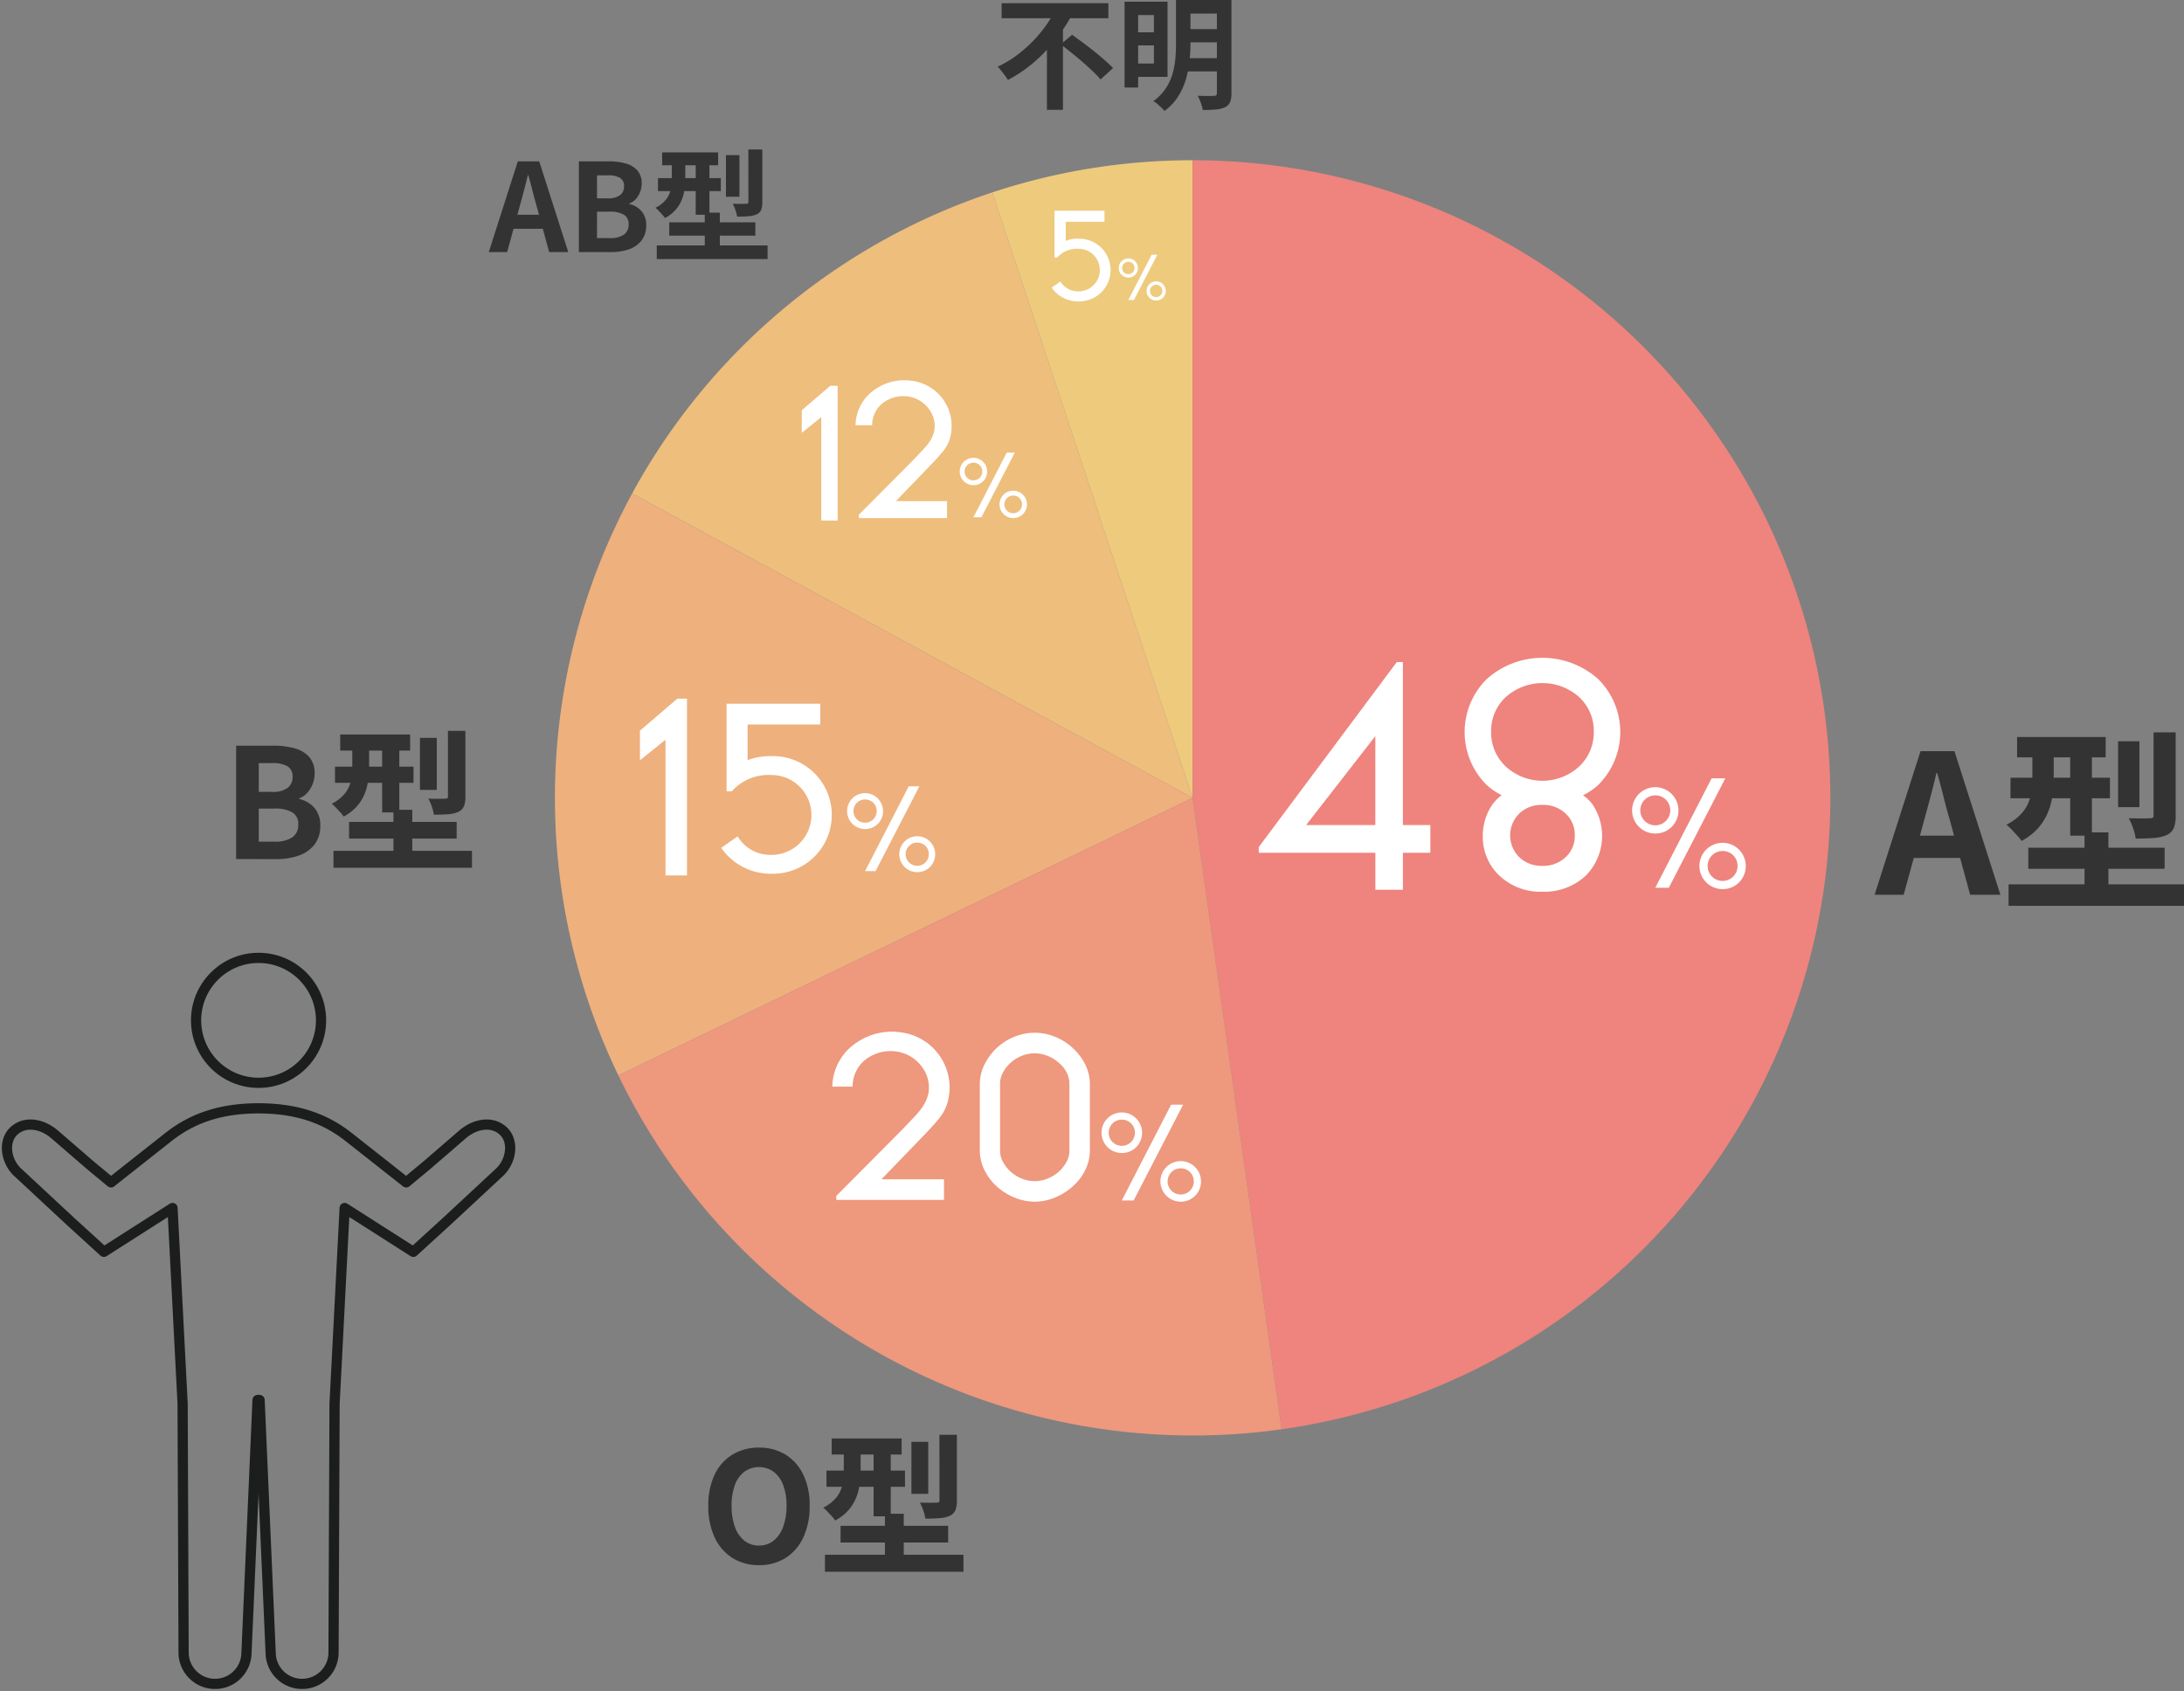 <svg xmlns="http://www.w3.org/2000/svg" xmlns:xlink="http://www.w3.org/1999/xlink" width="428.083" height="331.529" viewBox="0 0 428.083 331.529">
  <rect x="0" y="0" width="428.083" height="331.529" fill="#808080" stroke="none"/>
  <defs>
    <clipPath id="clip-path">
      <rect id="長方形_3074" data-name="長方形 3074" width="250" height="250" fill="none"/>
    </clipPath>
    <clipPath id="clip-path-2">
      <rect id="長方形_3075" data-name="長方形 3075" width="101.361" height="145.113" fill="none"/>
    </clipPath>
  </defs>
  <g id="グループ_7185" data-name="グループ 7185" transform="translate(-738.234 -4157.584)">
    <g id="グループ_7184" data-name="グループ 7184">
      <g id="グループ_7183" data-name="グループ 7183">
        <path id="パス_34140" data-name="パス 34140" d="M23.669,44l9.006-28.158h6.65L48.331,44H42.4l-3.99-14.668q-.646-2.2-1.235-4.579t-1.235-4.617h-.152q-.532,2.28-1.159,4.636T33.4,29.332L29.369,44Zm5.586-7.22V32.41H42.631v4.37ZM51.6,13.068H68.965v3.99H51.6Zm-1.292,7.98H69.8v4.028H50.307Zm-.38,20.9h34.39v4.218H49.927ZM53.8,34.766H80.517v4.142H53.8Zm8.208-20.14h4.256V32.41H62.011Zm2.812,17.138H69.5v13.3H64.823ZM71.4,13.9h4.18v12.92H71.4Zm6.954-1.748h4.332v16.3a6.559,6.559,0,0,1-.361,2.432A2.8,2.8,0,0,1,80.9,32.3a8.028,8.028,0,0,1-2.546.57q-1.482.114-3.5.114a10.593,10.593,0,0,0-.513-2.033,11.554,11.554,0,0,0-.855-1.957q1.292.038,2.527.038t1.615-.038a1,1,0,0,0,.589-.114.658.658,0,0,0,.133-.494ZM54.6,14.664h4.18v6.8a20.722,20.722,0,0,1-.475,4.294A11.748,11.748,0,0,1,56.463,30a11.344,11.344,0,0,1-3.99,3.439,9.488,9.488,0,0,0-.855-1.064q-.551-.608-1.14-1.216a11.134,11.134,0,0,0-.969-.912,9.608,9.608,0,0,0,3.382-2.679,7.81,7.81,0,0,0,1.387-3.078,15.972,15.972,0,0,0,.323-3.135Z" transform="translate(1082 4289)" fill="#333"/>
        <path id="パス_34144" data-name="パス 34144" d="M40,35.42a9.569,9.569,0,0,1-5.175-1.395A9.4,9.4,0,0,1,31.33,30.02a14.233,14.233,0,0,1-1.26-6.24,13.766,13.766,0,0,1,1.26-6.15,9.167,9.167,0,0,1,3.495-3.9A9.812,9.812,0,0,1,40,12.38a9.708,9.708,0,0,1,5.19,1.365,9.318,9.318,0,0,1,3.48,3.9,13.669,13.669,0,0,1,1.26,6.135,14.233,14.233,0,0,1-1.26,6.24,9.434,9.434,0,0,1-3.48,4.005A9.549,9.549,0,0,1,40,35.42Zm0-3.84a4.484,4.484,0,0,0,2.865-.96,6.09,6.09,0,0,0,1.875-2.715,11.7,11.7,0,0,0,.66-4.125,11.207,11.207,0,0,0-.66-4.065,5.8,5.8,0,0,0-1.875-2.61,4.943,4.943,0,0,0-5.73,0,5.7,5.7,0,0,0-1.86,2.61,11.443,11.443,0,0,0-.645,4.065,11.951,11.951,0,0,0,.645,4.125,5.99,5.99,0,0,0,1.86,2.715A4.484,4.484,0,0,0,40,31.58Zm14.25-21H67.96v3.15H54.25Zm-1.02,6.3H68.62v3.18H53.23Zm-.3,16.5H80.08v3.33H52.93Zm3.06-5.67H77.08v3.27H55.99Zm6.48-15.9h3.36V25.85H62.47Zm2.22,13.53h3.69v10.5H64.69Zm5.19-14.1h3.3v10.2h-3.3Zm5.49-1.38h3.42V22.73a5.178,5.178,0,0,1-.285,1.92,2.21,2.21,0,0,1-1.125,1.11,6.338,6.338,0,0,1-2.01.45q-1.17.09-2.76.09a8.363,8.363,0,0,0-.4-1.6,9.122,9.122,0,0,0-.675-1.545q1.02.03,2,.03t1.275-.03a.789.789,0,0,0,.465-.09.52.52,0,0,0,.105-.39ZM56.62,11.84h3.3v5.37a16.359,16.359,0,0,1-.375,3.39,9.275,9.275,0,0,1-1.455,3.345,8.956,8.956,0,0,1-3.15,2.715,7.49,7.49,0,0,0-.675-.84q-.435-.48-.9-.96a8.79,8.79,0,0,0-.765-.72,7.586,7.586,0,0,0,2.67-2.115,6.165,6.165,0,0,0,1.095-2.43,12.61,12.61,0,0,0,.255-2.475Z" transform="translate(847 4429)" fill="#333"/>
        <path id="パス_34143" data-name="パス 34143" d="M32.515,35V12.77h7.35a15.144,15.144,0,0,1,4.1.51,5.857,5.857,0,0,1,2.88,1.71A4.75,4.75,0,0,1,47.9,18.26a5.514,5.514,0,0,1-.375,2,5.663,5.663,0,0,1-1.035,1.725,3.986,3.986,0,0,1-1.62,1.11v.12a5.587,5.587,0,0,1,2.97,1.725,5.085,5.085,0,0,1,1.17,3.525,5.831,5.831,0,0,1-1.125,3.675,6.625,6.625,0,0,1-3.06,2.16,12.784,12.784,0,0,1-4.4.705Zm4.44-13.17h2.61a4.773,4.773,0,0,0,3.06-.8,2.608,2.608,0,0,0,.96-2.115,2.3,2.3,0,0,0-.99-2.1,5.68,5.68,0,0,0-3-.63h-2.64Zm0,9.75h3.09a6.052,6.052,0,0,0,3.465-.825,2.909,2.909,0,0,0,1.185-2.565,2.563,2.563,0,0,0-1.185-2.355,6.641,6.641,0,0,0-3.465-.735h-3.09Zm15.96-21h13.71v3.15H52.915Zm-1.02,6.3h15.39v3.18H51.9Zm-.3,16.5h27.15v3.33H51.6Zm3.06-5.67h21.09v3.27H54.655Zm6.48-15.9H64.5V25.85h-3.36Zm2.22,13.53h3.69v10.5h-3.69Zm5.19-14.1h3.3v10.2h-3.3Zm5.49-1.38h3.42V22.73a5.178,5.178,0,0,1-.285,1.92,2.21,2.21,0,0,1-1.125,1.11,6.338,6.338,0,0,1-2.01.45q-1.17.09-2.76.09a8.363,8.363,0,0,0-.405-1.6,9.122,9.122,0,0,0-.675-1.545q1.02.03,2,.03t1.275-.03a.789.789,0,0,0,.465-.09.52.52,0,0,0,.105-.39Zm-18.75,1.98h3.3v5.37a16.359,16.359,0,0,1-.375,3.39,9.275,9.275,0,0,1-1.455,3.345A8.956,8.956,0,0,1,53.6,26.66a7.49,7.49,0,0,0-.675-.84q-.435-.48-.9-.96a8.79,8.79,0,0,0-.765-.72,7.586,7.586,0,0,0,2.67-2.115A6.165,6.165,0,0,0,55.03,19.6a12.61,12.61,0,0,0,.255-2.475Z" transform="translate(752 4291)" fill="#333"/>
        <path id="パス_34142" data-name="パス 34142" d="M27.04,28l5.688-17.784h4.2L42.616,28H38.872l-2.52-9.264q-.408-1.392-.78-2.892t-.78-2.916h-.1q-.336,1.44-.732,2.928t-.78,2.88L30.64,28Zm3.528-4.56V20.68h8.448v2.76ZM44.7,28V10.216h5.88a12.115,12.115,0,0,1,3.276.408,4.686,4.686,0,0,1,2.3,1.368,3.8,3.8,0,0,1,.852,2.616,4.411,4.411,0,0,1-.3,1.6,4.53,4.53,0,0,1-.828,1.38,3.189,3.189,0,0,1-1.3.888v.1a4.47,4.47,0,0,1,2.376,1.38,4.068,4.068,0,0,1,.936,2.82,4.664,4.664,0,0,1-.9,2.94,5.3,5.3,0,0,1-2.448,1.728A10.227,10.227,0,0,1,51.04,28Zm3.552-10.536h2.088a3.818,3.818,0,0,0,2.448-.636,2.086,2.086,0,0,0,.768-1.692,1.837,1.837,0,0,0-.792-1.68,4.544,4.544,0,0,0-2.4-.5H48.256Zm0,7.8h2.472A4.841,4.841,0,0,0,53.5,24.6a2.327,2.327,0,0,0,.948-2.052,2.051,2.051,0,0,0-.948-1.884,5.312,5.312,0,0,0-2.772-.588H48.256Zm12.768-16.8H71.992v2.52H61.024Zm-.816,5.04H72.52v2.544H60.208Zm-.24,13.2h21.72v2.664H59.968Zm2.448-4.536H79.288v2.616H62.416ZM67.6,9.448h2.688V20.68H67.6Zm1.776,10.824h2.952v8.4H69.376Zm4.152-11.28h2.64v8.16h-2.64Zm4.392-1.1h2.736v10.3a4.143,4.143,0,0,1-.228,1.536,1.768,1.768,0,0,1-.9.888,5.07,5.07,0,0,1-1.608.36q-.936.072-2.208.072a6.69,6.69,0,0,0-.324-1.284,7.3,7.3,0,0,0-.54-1.236q.816.024,1.6.024t1.02-.024a.631.631,0,0,0,.372-.072.416.416,0,0,0,.084-.312Zm-15,1.584h2.64v4.3a13.087,13.087,0,0,1-.3,2.712A7.42,7.42,0,0,1,64.1,19.156a7.165,7.165,0,0,1-2.52,2.172,5.992,5.992,0,0,0-.54-.672q-.348-.384-.72-.768a7.031,7.031,0,0,0-.612-.576A6.068,6.068,0,0,0,61.84,17.62a4.932,4.932,0,0,0,.876-1.944,10.088,10.088,0,0,0,.2-1.98Z" transform="translate(807 4179)" fill="#333"/>
        <path id="パス_34141" data-name="パス 34141" d="M32.56,9.208H53.488V12.16H32.56Zm11.592,8.064L46.384,15.4q.96.7,2.076,1.524t2.232,1.716q1.116.888,2.076,1.74T54.4,21.928L51.952,24.16a19.139,19.139,0,0,0-1.524-1.6q-.924-.876-1.992-1.812t-2.184-1.824Q45.136,18.04,44.152,17.272Zm-.96-6.96,3.192,1.128a35.071,35.071,0,0,1-3.252,4.92A31.612,31.612,0,0,1,38.9,20.788a26.75,26.75,0,0,1-5.112,3.468,8.06,8.06,0,0,0-.576-.864q-.36-.48-.732-.948t-.684-.8a20.244,20.244,0,0,0,3.672-2.172,26.833,26.833,0,0,0,3.2-2.8,25.488,25.488,0,0,0,2.616-3.132A22.4,22.4,0,0,0,43.192,10.312ZM41.44,16.12l3.144-3.144V30.112H41.44Zm16.728-7.2H65.08V23.656H58.168V21.04h4.248v-9.5H58.168Zm.048,6h5.232v2.568H58.216ZM68.464,8.584h7.344v2.664H68.464Zm0,5.712h7.344v2.592H68.464Zm-.048,5.688h7.368v2.592H68.416ZM56.656,8.92H59.32V25.744H56.656Zm18.1-.336h2.856V26.848a4.545,4.545,0,0,1-.276,1.764,2.009,2.009,0,0,1-1,1,5.354,5.354,0,0,1-1.776.432q-1.056.1-2.568.1a8.107,8.107,0,0,0-.228-.924q-.156-.516-.36-1.008a6.512,6.512,0,0,0-.42-.852q.648.024,1.3.036t1.164,0q.516-.012.708-.012a.7.7,0,0,0,.468-.12.569.569,0,0,0,.132-.432Zm-8.016,0h2.832V17.3a30.932,30.932,0,0,1-.192,3.312,20.4,20.4,0,0,1-.708,3.54,13.217,13.217,0,0,1-1.524,3.36,10.443,10.443,0,0,1-2.664,2.82,5.363,5.363,0,0,0-.612-.66q-.4-.372-.816-.732a3.867,3.867,0,0,0-.756-.528,9.729,9.729,0,0,0,2.424-2.484,10.576,10.576,0,0,0,1.32-2.832,15.364,15.364,0,0,0,.564-2.964q.132-1.488.132-2.856Z" transform="translate(902 4149)" fill="#333"/>
      </g>
      <g id="グループ_7063" data-name="グループ 7063" transform="translate(847 4189)">
        <g id="グループ_7062" data-name="グループ 7062" clip-path="url(#clip-path)">
          <path id="パス_33899" data-name="パス 33899" d="M85.735,6.3a125.362,125.362,0,0,0-70.6,59.029L125,125Z" fill="#eebe7d"/>
          <path id="パス_33900" data-name="パス 33900" d="M15.137,65.33a125.222,125.222,0,0,0-2.7,114.078L125,125Z" fill="#eeb07d"/>
          <path id="パス_33901" data-name="パス 33901" d="M125,0A124.858,124.858,0,0,0,85.735,6.3L125,125Z" fill="#eeca7d"/>
          <path id="パス_33902" data-name="パス 33902" d="M250,125A125,125,0,0,0,125,0V125l17.438,123.783A125.02,125.02,0,0,0,250,125" fill="#ee847d"/>
          <path id="パス_33903" data-name="パス 33903" d="M125,125,12.433,179.408a125.1,125.1,0,0,0,130.005,69.375Z" fill="#ee987d"/>
          <path id="パス_33904" data-name="パス 33904" d="M166.211,130.331V98.383h-1.2l-27.05,36.257v1.12h22.856v7.256h5.4V135.76h5.379v-5.429Zm-5.4,0H147.243l13.571-17.437Z" fill="#fff"/>
          <path id="パス_33905" data-name="パス 33905" d="M215.684,131.99a4.542,4.542,0,1,1,4.541-4.541,4.493,4.493,0,0,1-4.541,4.541m0-7.477a2.935,2.935,0,1,0,2.934,2.936,2.9,2.9,0,0,0-2.934-2.936" fill="#fff"/>
          <path id="パス_33906" data-name="パス 33906" d="M228.876,142.891a4.541,4.541,0,1,1,4.541-4.541,4.494,4.494,0,0,1-4.541,4.541m0-7.475a2.934,2.934,0,1,0,2.934,2.934,2.9,2.9,0,0,0-2.934-2.934" fill="#fff"/>
          <path id="パス_33907" data-name="パス 33907" d="M226.725,121.173l-11.041,21.449h2.653l11.074-21.449Z" fill="#fff"/>
          <path id="パス_33908" data-name="パス 33908" d="M201.518,124.494a12.758,12.758,0,0,0,2.942-1.989,14.611,14.611,0,0,0,.007-20.814,16.385,16.385,0,0,0-21.8,0,14.612,14.612,0,0,0,.006,20.814,12.822,12.822,0,0,0,2.908,1.972,8.283,8.283,0,0,0-1.871,1.9,10.756,10.756,0,0,0-1.833,5.976,10.428,10.428,0,0,0,3.275,7.911,11.667,11.667,0,0,0,8.389,3.134,11.867,11.867,0,0,0,8.441-3.08,11.063,11.063,0,0,0,1.365-14.08,7.835,7.835,0,0,0-1.826-1.74m-15.142-19.26a10.8,10.8,0,0,1,14.378,0,9.014,9.014,0,0,1,2.873,6.86,9.106,9.106,0,0,1-2.889,6.77,10.644,10.644,0,0,1-14.346,0,9.105,9.105,0,0,1-2.888-6.77,9.013,9.013,0,0,1,2.872-6.86m13.52,27.115a5.58,5.58,0,0,1-1.793,4.282,6.34,6.34,0,0,1-4.565,1.694,6.268,6.268,0,0,1-4.51-1.693,6.01,6.01,0,0,1,0-8.566,6.268,6.268,0,0,1,4.51-1.693,6.34,6.34,0,0,1,4.565,1.694A5.58,5.58,0,0,1,199.9,132.349Z" fill="#fff"/>
          <path id="パス_33909" data-name="パス 33909" d="M112.4,23a1.877,1.877,0,1,1,1.877-1.877A1.857,1.857,0,0,1,112.4,23m0-3.09a1.213,1.213,0,1,0,1.213,1.213,1.2,1.2,0,0,0-1.213-1.213" fill="#fff"/>
          <path id="パス_33910" data-name="パス 33910" d="M117.851,27.5a1.877,1.877,0,1,1,1.876-1.877,1.857,1.857,0,0,1-1.876,1.877m0-3.089a1.212,1.212,0,1,0,1.212,1.212,1.2,1.2,0,0,0-1.212-1.212" fill="#fff"/>
          <path id="パス_33911" data-name="パス 33911" d="M116.963,18.525,112.4,27.388h1.1l4.576-8.863Z" fill="#fff"/>
          <path id="パス_33912" data-name="パス 33912" d="M102.574,15.375a6.47,6.47,0,0,0-2.448.424V12.066h7.593V9.9h-9.79v9.154h.537a5.155,5.155,0,0,1,4.108-1.7,4.174,4.174,0,1,1,0,8.347,3.992,3.992,0,0,1-3.415-1.812l-.077-.119-1.714,1.2.079.112a6.276,6.276,0,0,0,5.127,2.591,6.148,6.148,0,1,0,0-12.29" fill="#fff"/>
          <path id="パス_33913" data-name="パス 33913" d="M60.795,131.114a3.521,3.521,0,1,1,3.521-3.52,3.482,3.482,0,0,1-3.521,3.52m0-5.8a2.275,2.275,0,1,0,2.275,2.276,2.251,2.251,0,0,0-2.275-2.276" fill="#fff"/>
          <path id="パス_33914" data-name="パス 33914" d="M71.021,139.564a3.52,3.52,0,1,1,3.52-3.52,3.483,3.483,0,0,1-3.52,3.52m0-5.794a2.274,2.274,0,1,0,2.274,2.274,2.25,2.25,0,0,0-2.274-2.274" fill="#fff"/>
          <path id="パス_33915" data-name="パス 33915" d="M69.354,122.729,60.8,139.356h2.057l8.584-16.627Z" fill="#fff"/>
          <path id="パス_33916" data-name="パス 33916" d="M42.363,116.82a12.149,12.149,0,0,0-4.592.795v-7H52.015v-4.071H33.649v17.17h1.008a9.672,9.672,0,0,1,7.706-3.193,7.83,7.83,0,1,1,0,15.659,7.485,7.485,0,0,1-6.406-3.4l-.145-.222L32.6,134.8l.15.211a11.771,11.771,0,0,0,9.617,4.861,11.534,11.534,0,1,0,0-23.056" fill="#fff"/>
          <path id="パス_33917" data-name="パス 33917" d="M23.99,105.553l-7.32,6.267v5.815l5.008-4.028v26.6h4.214V105.553Z" fill="#fff"/>
          <path id="パス_33918" data-name="パス 33918" d="M82.036,63.705a2.685,2.685,0,1,1,2.684-2.684,2.656,2.656,0,0,1-2.684,2.684m0-4.419a1.735,1.735,0,1,0,1.735,1.735,1.716,1.716,0,0,0-1.735-1.735" fill="#fff"/>
          <path id="パス_33919" data-name="パス 33919" d="M89.833,70.149a2.684,2.684,0,1,1,2.684-2.684,2.656,2.656,0,0,1-2.684,2.684m0-4.418a1.734,1.734,0,1,0,1.734,1.734,1.716,1.716,0,0,0-1.734-1.734" fill="#fff"/>
          <path id="パス_33920" data-name="パス 33920" d="M88.562,57.313,82.036,69.99H83.6l6.545-12.677Z" fill="#fff"/>
          <path id="パス_33921" data-name="パス 33921" d="M53.974,44.216,48.393,49v4.433l3.818-3.071V70.641h3.213V44.216Z" fill="#fff"/>
          <path id="パス_33922" data-name="パス 33922" d="M76.086,57.045a7.107,7.107,0,0,0,1.526-3.311,8.933,8.933,0,0,0-7.6-10.492,9.974,9.974,0,0,0-7.043,1.539,8.672,8.672,0,0,0-4.048,7.171h3.271A5.455,5.455,0,0,1,64.8,47.23a6.609,6.609,0,0,1,4.622-.888,6.141,6.141,0,0,1,3.87,2.391,5.566,5.566,0,0,1,1.089,4.217,6.549,6.549,0,0,1-1.284,2.7c-.616.812-1.623,1.8-2.856,3.117L59.562,69.51v.639h17.3V66.83H66.827l7.149-7.415s.941-.942,2.11-2.37" fill="#fff"/>
          <path id="パス_33923" data-name="パス 33923" d="M111.116,194.621a3.975,3.975,0,1,1,3.975-3.974,3.932,3.932,0,0,1-3.975,3.974m0-6.544a2.569,2.569,0,1,0,2.569,2.57,2.542,2.542,0,0,0-2.569-2.57" fill="#fff"/>
          <path id="パス_33924" data-name="パス 33924" d="M122.663,204.164a3.975,3.975,0,1,1,3.975-3.975,3.933,3.933,0,0,1-3.975,3.975m0-6.543a2.568,2.568,0,1,0,2.568,2.568,2.541,2.541,0,0,0-2.568-2.568" fill="#fff"/>
          <path id="パス_33925" data-name="パス 33925" d="M120.781,185.154l-9.665,18.775h2.323l9.693-18.775Z" fill="#fff"/>
          <path id="パス_33926" data-name="パス 33926" d="M104,177.368a11.1,11.1,0,0,0-2.41-3.243,11.231,11.231,0,0,0-3.546-2.283,10.509,10.509,0,0,0-8.014,0,11.315,11.315,0,0,0-3.519,2.282l-.011.01a11.4,11.4,0,0,0-2.355,3.262,8.578,8.578,0,0,0-.858,3.678v13.06a8.677,8.677,0,0,0,.858,3.725,10.759,10.759,0,0,0,2.367,3.226l.01.01a12.057,12.057,0,0,0,3.526,2.245,10.349,10.349,0,0,0,3.979.824,10.457,10.457,0,0,0,4.026-.824,12.063,12.063,0,0,0,3.526-2.245A10.43,10.43,0,0,0,104,197.86a8.578,8.578,0,0,0,.858-3.678V181.075a8.526,8.526,0,0,0-.861-3.707M91.5,199.634a7.354,7.354,0,0,1-2.291-1.463,7.268,7.268,0,0,1-1.483-2,4.534,4.534,0,0,1-.474-2.035v-13.06a4.541,4.541,0,0,1,.474-2.036,7.185,7.185,0,0,1,3.774-3.463,6.681,6.681,0,0,1,5.115.02,7.535,7.535,0,0,1,2.283,1.45l.016.014A5.971,5.971,0,0,1,100.389,179a4.873,4.873,0,0,1,.46,2.079v13.107a4.451,4.451,0,0,1-.474,1.989,7.324,7.324,0,0,1-1.482,2,7.522,7.522,0,0,1-2.276,1.442,6.681,6.681,0,0,1-5.115.021" fill="#fff"/>
          <path id="パス_33927" data-name="パス 33927" d="M75.316,187.825a8.664,8.664,0,0,0,1.862-4.041,10.9,10.9,0,0,0-9.271-12.8,12.157,12.157,0,0,0-8.595,1.878,10.58,10.58,0,0,0-4.939,8.751h3.99a6.661,6.661,0,0,1,3.182-5.763,8.056,8.056,0,0,1,5.641-1.084,7.492,7.492,0,0,1,4.723,2.917,6.788,6.788,0,0,1,1.328,5.147,7.986,7.986,0,0,1-1.566,3.293c-.752.991-1.981,2.193-3.486,3.8L55.151,203.037v.779H76.264v-4.05H64.017l8.724-9.049s1.149-1.149,2.575-2.892" fill="#fff"/>
        </g>
      </g>
    </g>
    <g id="グループ_7065" data-name="グループ 7065" transform="translate(738.234 4344)">
      <g id="グループ_7064" data-name="グループ 7064" clip-path="url(#clip-path-2)">
        <circle id="楕円形_315" data-name="楕円形 315" cx="12.247" cy="12.247" r="12.247" transform="translate(38.434 1.367)" fill="none" stroke="#1c1d1d" stroke-linecap="round" stroke-linejoin="round" stroke-width="2"/>
        <path id="パス_33928" data-name="パス 33928" d="M98.24,26.995c-2.215-2.011-5.6-1.392-8.1.84l-6.743,5.827-4.15,3.445L67.9,28.157c-4.038-3.156-9.35-5.564-17.59-5.564S36.763,25,32.726,28.157l-11.339,8.95-4.149-3.445-6.745-5.827c-2.5-2.232-5.888-2.851-8.1-.84s-1.669,6.018.831,8.249l6.888,6.406,3.443,3.2,6.439,5.874,13.456-8.59L35.428,80.52l.194,48.621a6.163,6.163,0,1,0,12.324.245l2.171-49.606.2-.033.2.033,2.169,49.606a6.163,6.163,0,1,0,12.324-.245l.2-48.621,1.981-38.384,13.456,8.59,6.437-5.874,3.444-3.2,6.888-6.406C99.909,33.012,100.454,29.006,98.24,26.995Z" transform="translate(0.366 8.272)" fill="none" stroke="#1c1d1d" stroke-linecap="round" stroke-linejoin="round" stroke-width="2"/>
      </g>
    </g>
  </g>
</svg>

